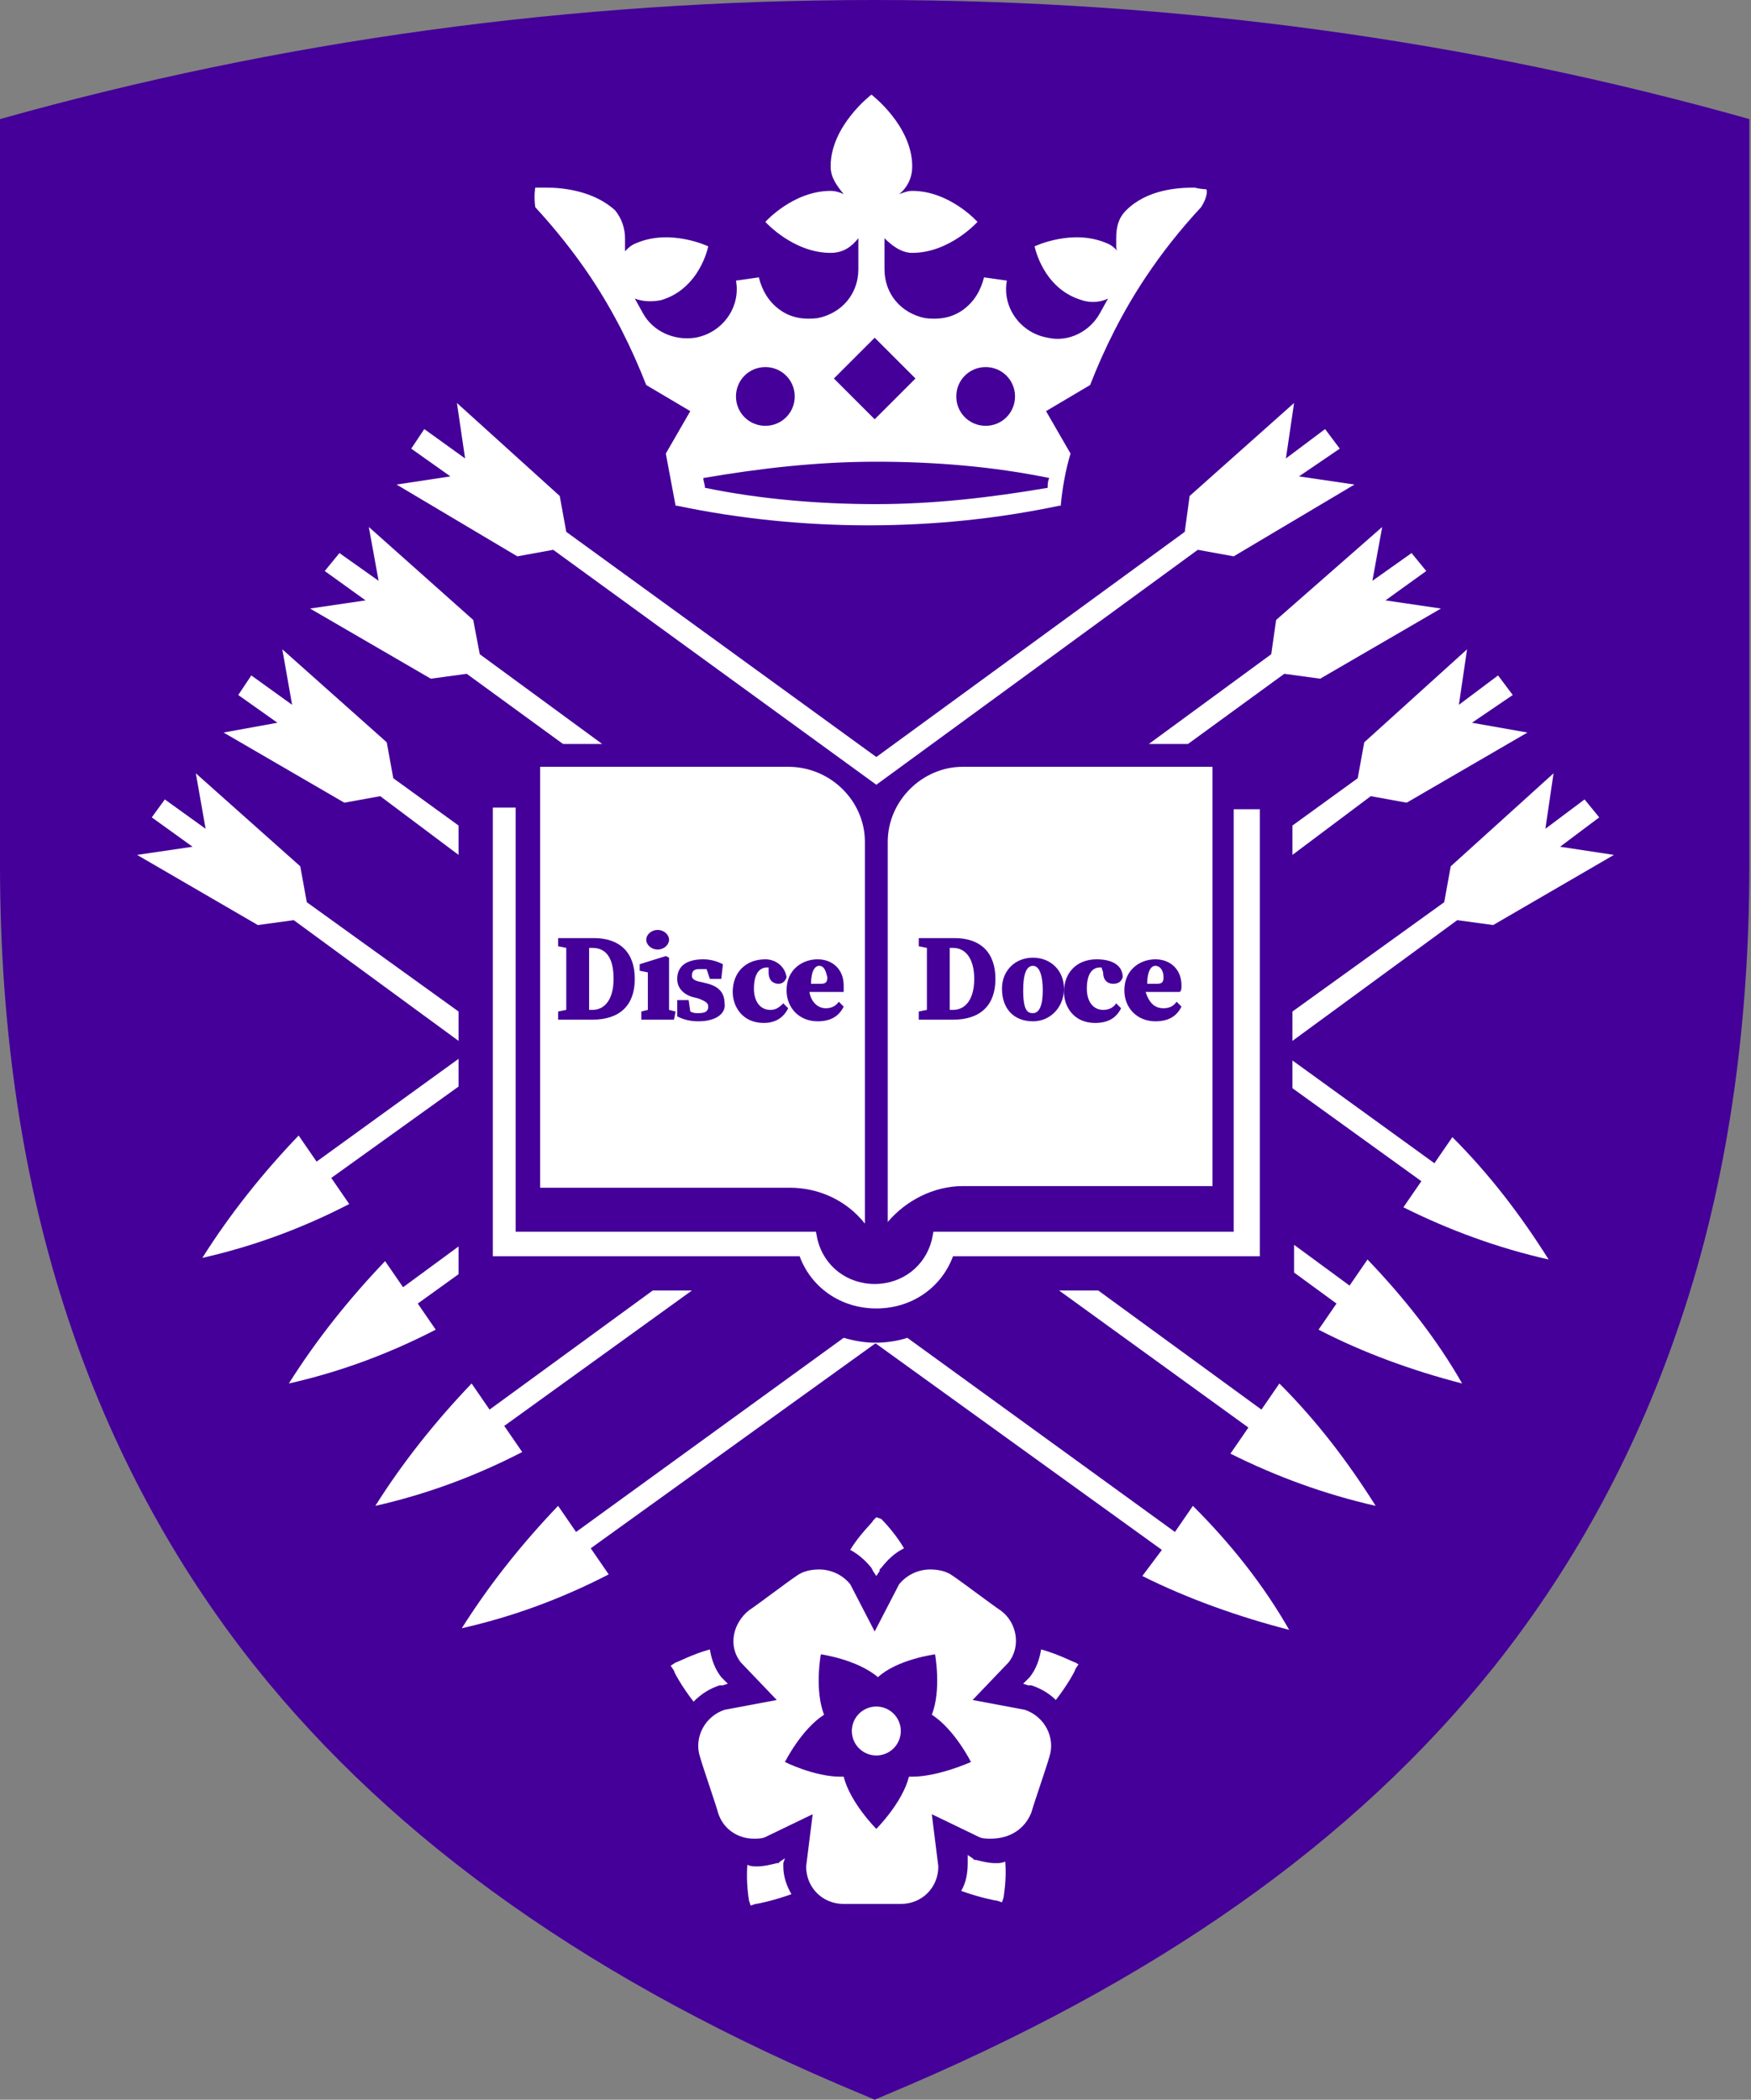 <svg version="1.1" id="Layer_1" xmlns:x="ns_extend;" xmlns:i="ns_ai;" xmlns:graph="ns_graphs;" xmlns="http://www.w3.org/2000/svg" xmlns:xlink="http://www.w3.org/1999/xlink" x="0px" y="0px" viewBox="0 0 107.3 128.7" style="enable-background:new 0 0 107.3 128.7;" xml:space="preserve">
 <rect x="0" y="0" width="107.3" height="128.7" fill="#808080" stroke="none"/>
 <style type="text/css">
  .st0{fill:#440099;}
	.st1{fill:#FFFFFF;}
 </style>
 <g>
  <path class="st0" d="M53.6,0C35,0,17.1,2.5,0,7.3V53c0,10.2,1.4,19.5,4.2,27.9c2.6,7.8,6.4,14.9,11.4,21.2
		c8.6,10.8,20.9,19.5,37.3,26.3l0.7,0.3l0.7-0.3c16.5-6.9,28.7-15.5,37.3-26.3c5-6.3,8.8-13.4,11.4-21.2c2.8-8.3,4.2-17.7,4.2-27.9
		V7.3C90.2,2.5,72.2,0,53.6,0z">
  </path>
  <path class="st1" d="M28.1,78.1v-1.7l-3.4,2.5l-1.1-1.6h0c-2.2,2.3-4.2,4.8-5.9,7.5l0,0h0c3.1-0.7,6.1-1.8,9-3.3h0l-1.1-1.6
		L28.1,78.1L28.1,78.1z">
  </path>
  <polygon class="st1" points="84.9,36.8 87.4,35 86.5,33.9 84.1,35.6 84.7,32.3 78.2,38 77.9,40.1 70.4,45.6 72.8,45.6 78.7,41.3 
		80.9,41.6 88.3,37.3 	">
  </polygon>
  <path class="st1" d="M53.7,82.3L53.7,82.3c-0.7,0-1.3-0.1-2-0.3L35.3,93.9l-1.1-1.6h0c-2.2,2.3-4.2,4.8-5.9,7.5l0,0h0
		c3.1-0.7,6.1-1.8,9-3.3h0l-1.1-1.6L53.7,82.3L53.7,82.3z">
  </path>
  <polygon class="st1" points="95.6,51.9 98,50.1 97.1,49 94.7,50.8 95.2,47.4 88.9,53.1 88.5,55.3 79.2,62 79.2,63.8 89.3,56.4 
		91.5,56.7 98.9,52.4 	">
  </polygon>
  <path class="st1" d="M42.4,79.1H40l-10,7.3l-1.1-1.6h0c-2.2,2.3-4.2,4.8-5.9,7.5l0,0h0c3.1-0.7,6.1-1.8,9-3.3h0l-1.1-1.6L42.4,79.1
		L42.4,79.1z">
  </path>
  <polygon class="st1" points="90.2,44.3 92.7,42.6 91.8,41.4 89.4,43.2 89.9,39.8 83.6,45.5 83.2,47.7 79.2,50.6 79.2,52.4 84,48.8 
		86.2,49.2 93.6,44.9 	">
  </polygon>
  <path class="st1" d="M73.9,11.6c0,0-0.3,0-0.7-0.1l0,0c-1,0-2.9,0.1-4.2,1.4c-0.5,0.5-0.6,1.1-0.6,1.7l0,0c0,0.1,0,0.1,0,0.2
		c0,0,0,0.1,0,0.1V15c0,0,0,0.1,0,0.1l0,0c0,0.1,0,0.2,0.1,0.3c-0.2-0.2-0.4-0.4-0.7-0.5c-2.1-0.9-4.4,0.2-4.4,0.2s0.5,2.6,2.9,3.3
		c0.6,0.2,1.2,0.1,1.6-0.1l-0.5,0.9c-0.6,1.1-1.9,1.8-3.2,1.5c-1.7-0.3-2.8-1.9-2.5-3.5l-0.7-0.1l-0.7-0.1c-0.2,0.8-0.6,1.5-1.3,2
		c-0.7,0.5-1.5,0.6-2.3,0.5c-1.5-0.3-2.5-1.5-2.5-3v-1.9c0.4,0.4,1,0.9,1.7,0.9c2.3,0,4-1.9,4-1.9s-1.7-1.9-4-1.9
		c-0.3,0-0.5,0.1-0.8,0.2c0.5-0.4,0.8-1,0.8-1.7c0-2.5-2.5-4.4-2.5-4.4s-2.5,1.9-2.5,4.4c0,0.7,0.4,1.2,0.8,1.7
		c-0.2-0.1-0.5-0.2-0.8-0.2c-2.3,0-4,1.9-4,1.9s1.7,1.9,4,1.9c0.8,0,1.3-0.4,1.7-0.9v1.9c0,1.5-1,2.7-2.5,3c-0.8,0.1-1.6,0-2.3-0.5
		s-1.1-1.2-1.3-2l-0.7,0.1l-0.7,0.1c0.3,1.6-0.8,3.2-2.5,3.5c-1.3,0.2-2.6-0.4-3.2-1.5l-0.5-0.9c0.5,0.2,1.1,0.2,1.6,0.1
		c2.4-0.7,2.9-3.3,2.9-3.3s-2.3-1.1-4.4-0.2c-0.3,0.1-0.5,0.3-0.7,0.5c0-0.1,0-0.2,0-0.3l0,0c0-0.1,0-0.1,0-0.1v-0.1
		c0,0,0-0.1,0-0.1c0-0.1,0-0.1,0-0.2l0,0c0-0.6-0.2-1.2-0.6-1.7c-1.3-1.2-3.2-1.4-4.2-1.4l0,0c-0.5,0-0.7,0-0.7,0s-0.1,0.5,0,1.2
		c1.2,1.3,2.4,2.8,3.4,4.3c1.4,2.1,2.5,4.3,3.4,6.6l2.7,1.6l-1.5,2.6c0.2,1.1,0.4,2.1,0.6,3.2h0.1c3.8,0.8,7.8,1.2,11.7,1.2h0
		c4,0,7.9-0.4,11.7-1.2h0.1c0.1-1.1,0.3-2.2,0.6-3.2l-1.5-2.6l2.7-1.6c0.9-2.3,2-4.5,3.4-6.6c1-1.5,2.1-2.9,3.4-4.3
		C74,12.1,74,11.6,73.9,11.6L73.9,11.6z M60.4,22.5c1,0,1.8,0.8,1.8,1.8s-0.8,1.8-1.8,1.8s-1.8-0.8-1.8-1.8S59.4,22.5,60.4,22.5z
		 M53.6,20.7l2.5,2.5l-2.5,2.5l-2.5-2.5L53.6,20.7z M46.9,22.5c1,0,1.8,0.8,1.8,1.8s-0.8,1.8-1.8,1.8s-1.8-0.8-1.8-1.8
		S45.9,22.5,46.9,22.5z M64.2,29.9c-3.5,0.6-7,1-10.5,1s-7.1-0.3-10.5-1c0-0.2-0.1-0.4-0.1-0.6c3.5-0.6,7-1,10.6-1s7.2,0.3,10.6,1
		C64.2,29.5,64.2,29.7,64.2,29.9L64.2,29.9z">
  </path>
  <polygon class="st1" points="53.7,48.1 33.9,33.7 31.7,34.1 24.3,29.7 27.6,29.2 25.2,27.5 26,26.3 28.5,28.1 28,24.7 34.3,30.4 
		34.7,32.6 53.7,46.4 72.6,32.6 72.9,30.4 79.3,24.7 78.8,28.1 81.2,26.3 82.1,27.5 79.6,29.2 83,29.7 75.6,34.1 73.4,33.7 	">
  </polygon>
  <path class="st1" d="M75.6,49.6l0,25.9H57.2l-0.1,0.5c-0.4,1.6-1.8,2.7-3.5,2.7s-3.1-1.1-3.5-2.7l-0.1-0.5H31.6l0-26h-1.4V77H49
		c0.7,1.9,2.5,3.2,4.7,3.2s4-1.3,4.7-3.2h18.8V49.6C77.1,49.6,75.6,49.6,75.6,49.6z">
  </path>
  <path class="st1" d="M89.6,84.8C88,82,86,79.5,83.8,77.2h0l-1.1,1.6l-3.4-2.5V78l2.6,1.9l-1.1,1.6h0C83.5,82.9,86.5,84,89.6,84.8
		L89.6,84.8L89.6,84.8L89.6,84.8z">
  </path>
  <polygon class="st1" points="34.5,45.6 36.9,45.6 29.4,40.1 29,38 22.6,32.3 23.2,35.6 20.8,33.9 19.9,35 22.4,36.8 19,37.3 
		26.4,41.6 28.6,41.3 	">
  </polygon>
  <polygon class="st1" points="28.1,50.6 24.1,47.7 23.7,45.5 17.3,39.8 17.9,43.2 15.4,41.4 14.6,42.6 17,44.3 13.7,44.9 21.1,49.2 
		23.3,48.8 28.1,52.4 	">
  </polygon>
  <path class="st1" d="M84.3,92.3c-1.7-2.7-3.6-5.2-5.9-7.5h0l-1.1,1.6l-10-7.3h-2.4l11.6,8.4l-1.1,1.6h0
		C78.2,90.5,81.2,91.6,84.3,92.3L84.3,92.3L84.3,92.3L84.3,92.3z">
  </path>
  <polygon class="st1" points="28.1,62 18.8,55.3 18.4,53.1 12,47.4 12.6,50.8 10.1,49 9.3,50.1 11.8,51.9 8.4,52.4 15.8,56.7 
		18,56.4 28.1,63.8 	">
  </polygon>
  <path class="st1" d="M73.1,92.3L73.1,92.3L72,93.9L55.6,82c-0.6,0.2-1.3,0.3-2,0.3l0,0L71.2,95L70,96.6h0c2.8,1.4,5.9,2.5,9,3.3h0
		l0,0C77.4,97.1,75.4,94.6,73.1,92.3L73.1,92.3z">
  </path>
  <path class="st1" d="M28.1,66.6v-1.7l-8.7,6.3l-1.1-1.6h0c-2.2,2.3-4.2,4.8-5.9,7.5l0,0h0c3.1-0.7,6.1-1.8,9-3.3h0l-1.1-1.6
		L28.1,66.6L28.1,66.6z">
  </path>
  <path class="st1" d="M94.9,77.2c-1.7-2.7-3.6-5.2-5.9-7.5h0l-1.1,1.6l-8.7-6.3v1.7l7.9,5.7l-1.1,1.6h0
		C88.8,75.4,91.8,76.5,94.9,77.2L94.9,77.2L94.9,77.2L94.9,77.2z">
  </path>
  <path class="st1" d="M63.2,111.1c0.2-0.7,0.9-2.7,1.1-3.4c0.4-1.2-0.3-2.5-1.5-2.9l-3.2-0.6l2.2-2.3c0.8-1,0.5-2.5-0.5-3.2
		c-0.6-0.4-2.3-1.7-2.9-2.1c-0.4-0.3-0.9-0.4-1.4-0.4c-0.7,0-1.4,0.3-1.9,0.9l-1.5,2.9l-1.5-2.9c-0.5-0.6-1.2-0.9-1.9-0.9
		c-0.5,0-1,0.1-1.4,0.4c-0.6,0.4-2.3,1.7-2.9,2.1c-1,0.8-1.3,2.2-0.5,3.2l2.2,2.3l-3.2,0.6c-1.2,0.4-1.9,1.7-1.5,2.9
		c0.2,0.7,0.9,2.7,1.1,3.4c0.3,1,1.2,1.6,2.2,1.6c0.2,0,0.5,0,0.7-0.1l2.9-1.4l-0.4,3.2c0,1.3,1,2.3,2.3,2.3h3.5
		c1.3,0,2.3-1,2.3-2.3l-0.4-3.2l2.9,1.4c0.2,0.1,0.5,0.1,0.7,0.1C61.9,112.7,62.8,112.1,63.2,111.1L63.2,111.1z M55.9,108.9
		c-0.1,0-0.2,0-0.2,0c-0.4,1.6-2,3.2-2,3.2s-1.6-1.6-2-3.2c-0.1,0-0.2,0-0.2,0c-1.6,0-3.4-0.9-3.4-0.9s1-2,2.4-2.9
		c-0.6-1.5-0.2-3.7-0.2-3.7s2.2,0.3,3.5,1.4c1.2-1.1,3.5-1.4,3.5-1.4s0.4,2.2-0.2,3.7c1.4,0.9,2.4,2.9,2.4,2.9
		S57.5,108.9,55.9,108.9z">
  </path>
  <circle class="st1" cx="53.7" cy="106.1" r="1.5">
  </circle>
  <path class="st1" d="M44.1,103.3L44.1,103.3l0.2,0l0.3-0.1l-0.2-0.2l-0.1-0.1l-0.1-0.1c-0.4-0.5-0.6-1.1-0.7-1.7
		c-1.1,0.3-2,0.8-2.1,0.8l-0.3,0.2l0.2,0.3c0,0.1,0.5,1,1.2,1.9C43,103.8,43.5,103.5,44.1,103.3L44.1,103.3z">
  </path>
  <path class="st1" d="M53.4,96.1L53.4,96.1l0.1,0.2l0.2,0.3l0.2-0.3l0-0.1l0.1-0.1c0.4-0.5,0.8-0.9,1.4-1.2c-0.6-1-1.3-1.7-1.4-1.8
		L53.7,93l-0.2,0.2c0,0.1-0.8,0.8-1.4,1.8C52.5,95.2,53,95.6,53.4,96.1z">
  </path>
  <path class="st1" d="M65.9,101.9c-0.1,0-1-0.5-2.1-0.8c-0.1,0.6-0.3,1.2-0.7,1.7l-0.1,0.1l-0.1,0.1l-0.2,0.2l0.3,0.1l0.1,0l0.1,0
		c0.6,0.2,1.1,0.5,1.5,0.9c0.7-0.9,1.2-1.8,1.2-1.9l0.2-0.3C66.2,102.1,65.9,101.9,65.9,101.9z">
  </path>
  <path class="st1" d="M61,114.2c-0.4,0-0.8-0.1-1.2-0.2l-0.1,0l-0.1-0.1l-0.3-0.2l0,0.3v0.2c0,0.6-0.1,1.2-0.4,1.7
		c1.1,0.4,2.1,0.6,2.2,0.6l0.3,0.1l0.1-0.3c0-0.1,0.2-1.1,0.1-2.2C61.4,114.2,61.2,114.2,61,114.2z">
  </path>
  <path class="st1" d="M48,114.4v-0.2l0.1-0.3l-0.3,0.2l-0.1,0.1l-0.1,0c-0.4,0.1-0.8,0.2-1.2,0.2c-0.2,0-0.4,0-0.6-0.1
		c-0.1,1.1,0.1,2.2,0.1,2.2l0.1,0.3l0.3-0.1c0.1,0,1.1-0.2,2.2-0.6C48.2,115.6,48,115,48,114.4z">
  </path>
  <path class="st1" d="M50.2,59.2c-0.3,0-0.5,0.4-0.5,1.1h0.6c0.3,0,0.4-0.1,0.4-0.4C50.6,59.5,50.5,59.2,50.2,59.2L50.2,59.2z">
  </path>
  <path class="st1" d="M36.3,58.1h-0.2c0,0.6,0,1.2,0,1.8v0.2c0,0.6,0,1.2,0,1.8h0.2c0.8,0,1.3-0.7,1.3-1.9S37.2,58.1,36.3,58.1
		L36.3,58.1z">
  </path>
  <path class="st1" d="M48.3,47H33.1v25.8h15.3c1.8,0,3.5,0.8,4.6,2.2V51.6C53,49.1,50.9,47,48.3,47z M40.3,57c0.4,0,0.7,0.3,0.7,0.6
		s-0.3,0.6-0.7,0.6s-0.7-0.3-0.7-0.6S39.9,57,40.3,57z M36.3,62.5h-2.1V62l0.5-0.1c0-0.6,0-1.2,0-1.8v-0.2c0-0.6,0-1.2,0-1.8
		l-0.5-0.1v-0.5h2.2c1.6,0,2.5,0.9,2.5,2.5S38,62.5,36.3,62.5L36.3,62.5z M41.3,62.5h-2V62l0.4-0.1c0-0.3,0-0.8,0-1.1v-0.3
		c0-0.4,0-0.6,0-0.9l-0.5-0.1v-0.4l1.6-0.5l0.2,0.1l0,1.1v1c0,0.3,0,0.7,0,1.1l0.4,0.1L41.3,62.5L41.3,62.5z M42.8,62.6
		c-0.5,0-0.9-0.1-1.3-0.3l0,0l0-1h0.7l0.1,0.7c0.2,0.1,0.3,0.1,0.5,0.1c0.4,0,0.6-0.1,0.6-0.4c0-0.2-0.1-0.3-0.6-0.5l-0.4-0.1
		c-0.6-0.2-0.9-0.6-0.9-1.1c0-0.8,0.6-1.2,1.6-1.2c0.4,0,0.8,0.1,1.2,0.3l0,0l-0.1,0.9h-0.7l-0.2-0.6c-0.1,0-0.2,0-0.4,0
		s-0.5,0-0.5,0.4c0,0.1,0,0.3,0.6,0.4l0.4,0.1c0.7,0.2,1,0.6,1,1.2C44.5,62.1,43.9,62.6,42.8,62.6L42.8,62.6z M48.2,59.9
		c-0.1,0.3-0.3,0.4-0.5,0.4c-0.2,0-0.6-0.1-0.6-0.7l0-0.3c0,0-0.1,0-0.1,0c-0.4,0-0.8,0.3-0.8,1.3c0,0.8,0.4,1.3,1,1.3
		c0.3,0,0.5-0.1,0.8-0.4l0,0l0.3,0.3l0,0c-0.3,0.6-0.8,0.9-1.5,0.9c-1.3,0-1.9-1-1.9-1.9c0-1.2,0.8-2,2-2
		C47.5,58.8,48.1,59.2,48.2,59.9L48.2,59.9L48.2,59.9L48.2,59.9z M50.6,61.8c0.3,0,0.6-0.1,0.8-0.4l0,0l0.3,0.3l0,0
		c-0.3,0.6-0.8,0.9-1.6,0.9c-1.1,0-1.9-0.8-1.9-1.9c0-1.3,1-1.9,1.9-1.9s1.6,0.6,1.6,1.6c0,0.2,0,0.3,0,0.4v0h-2.1
		C49.7,61.4,50.1,61.8,50.6,61.8L50.6,61.8z">
  </path>
  <path class="st1" d="M58.4,58.1h-0.2c0,0.6,0,1.2,0,1.8v0.2c0,0.6,0,1.2,0,1.8h0.2c0.8,0,1.3-0.7,1.3-1.9S59.2,58.1,58.4,58.1
		L58.4,58.1z">
  </path>
  <path class="st1" d="M63.3,59.2c-0.4,0-0.6,0.5-0.6,1.5c0,1.3,0.3,1.4,0.6,1.4c0.4,0,0.6-0.5,0.6-1.4S63.7,59.2,63.3,59.2z">
  </path>
  <path class="st1" d="M59,47c-2.5,0-4.6,2.1-4.6,4.6v23.3c1.1-1.3,2.8-2.2,4.6-2.2h15.3V47C74.2,47,59,47,59,47z M58.4,62.5h-2.1V62
		l0.5-0.1c0-0.6,0-1.2,0-1.8v-0.2c0-0.6,0-1.2,0-1.8l-0.5-0.1v-0.5h2.2c1.6,0,2.5,0.9,2.5,2.5S60.1,62.5,58.4,62.5L58.4,62.5z
		 M63.3,62.6c-1.2,0-1.9-0.8-1.9-2c0-1.1,0.8-1.9,1.9-1.9s1.9,0.8,1.9,1.9S64.4,62.6,63.3,62.6z M68.8,59.9
		c-0.1,0.3-0.3,0.4-0.6,0.4c-0.2,0-0.6-0.1-0.6-0.7l-0.1-0.3c0,0-0.1,0-0.1,0c-0.4,0-0.8,0.3-0.8,1.3c0,0.8,0.4,1.3,1,1.3
		c0.3,0,0.6-0.1,0.8-0.4l0,0l0.3,0.3l0,0c-0.3,0.6-0.8,0.9-1.6,0.9c-1.3,0-1.9-1-1.9-1.9c0-1.2,0.8-2,2-2
		C68.2,58.8,68.8,59.2,68.8,59.9L68.8,59.9L68.8,59.9L68.8,59.9z M71.3,61.8c0.3,0,0.6-0.1,0.8-0.4l0,0l0.3,0.3l0,0
		c-0.3,0.6-0.8,0.9-1.6,0.9c-1.1,0-1.9-0.8-1.9-1.9c0-1.3,1-1.9,1.9-1.9s1.6,0.6,1.6,1.6c0,0.2,0,0.3-0.1,0.4v0h-2.1
		C70.4,61.4,70.7,61.8,71.3,61.8L71.3,61.8z">
  </path>
  <path class="st1" d="M70.8,59.2c-0.3,0-0.5,0.4-0.5,1.1h0.6c0.3,0,0.4-0.1,0.4-0.4C71.3,59.5,71.1,59.2,70.8,59.2L70.8,59.2z">
  </path>
 </g>
</svg>